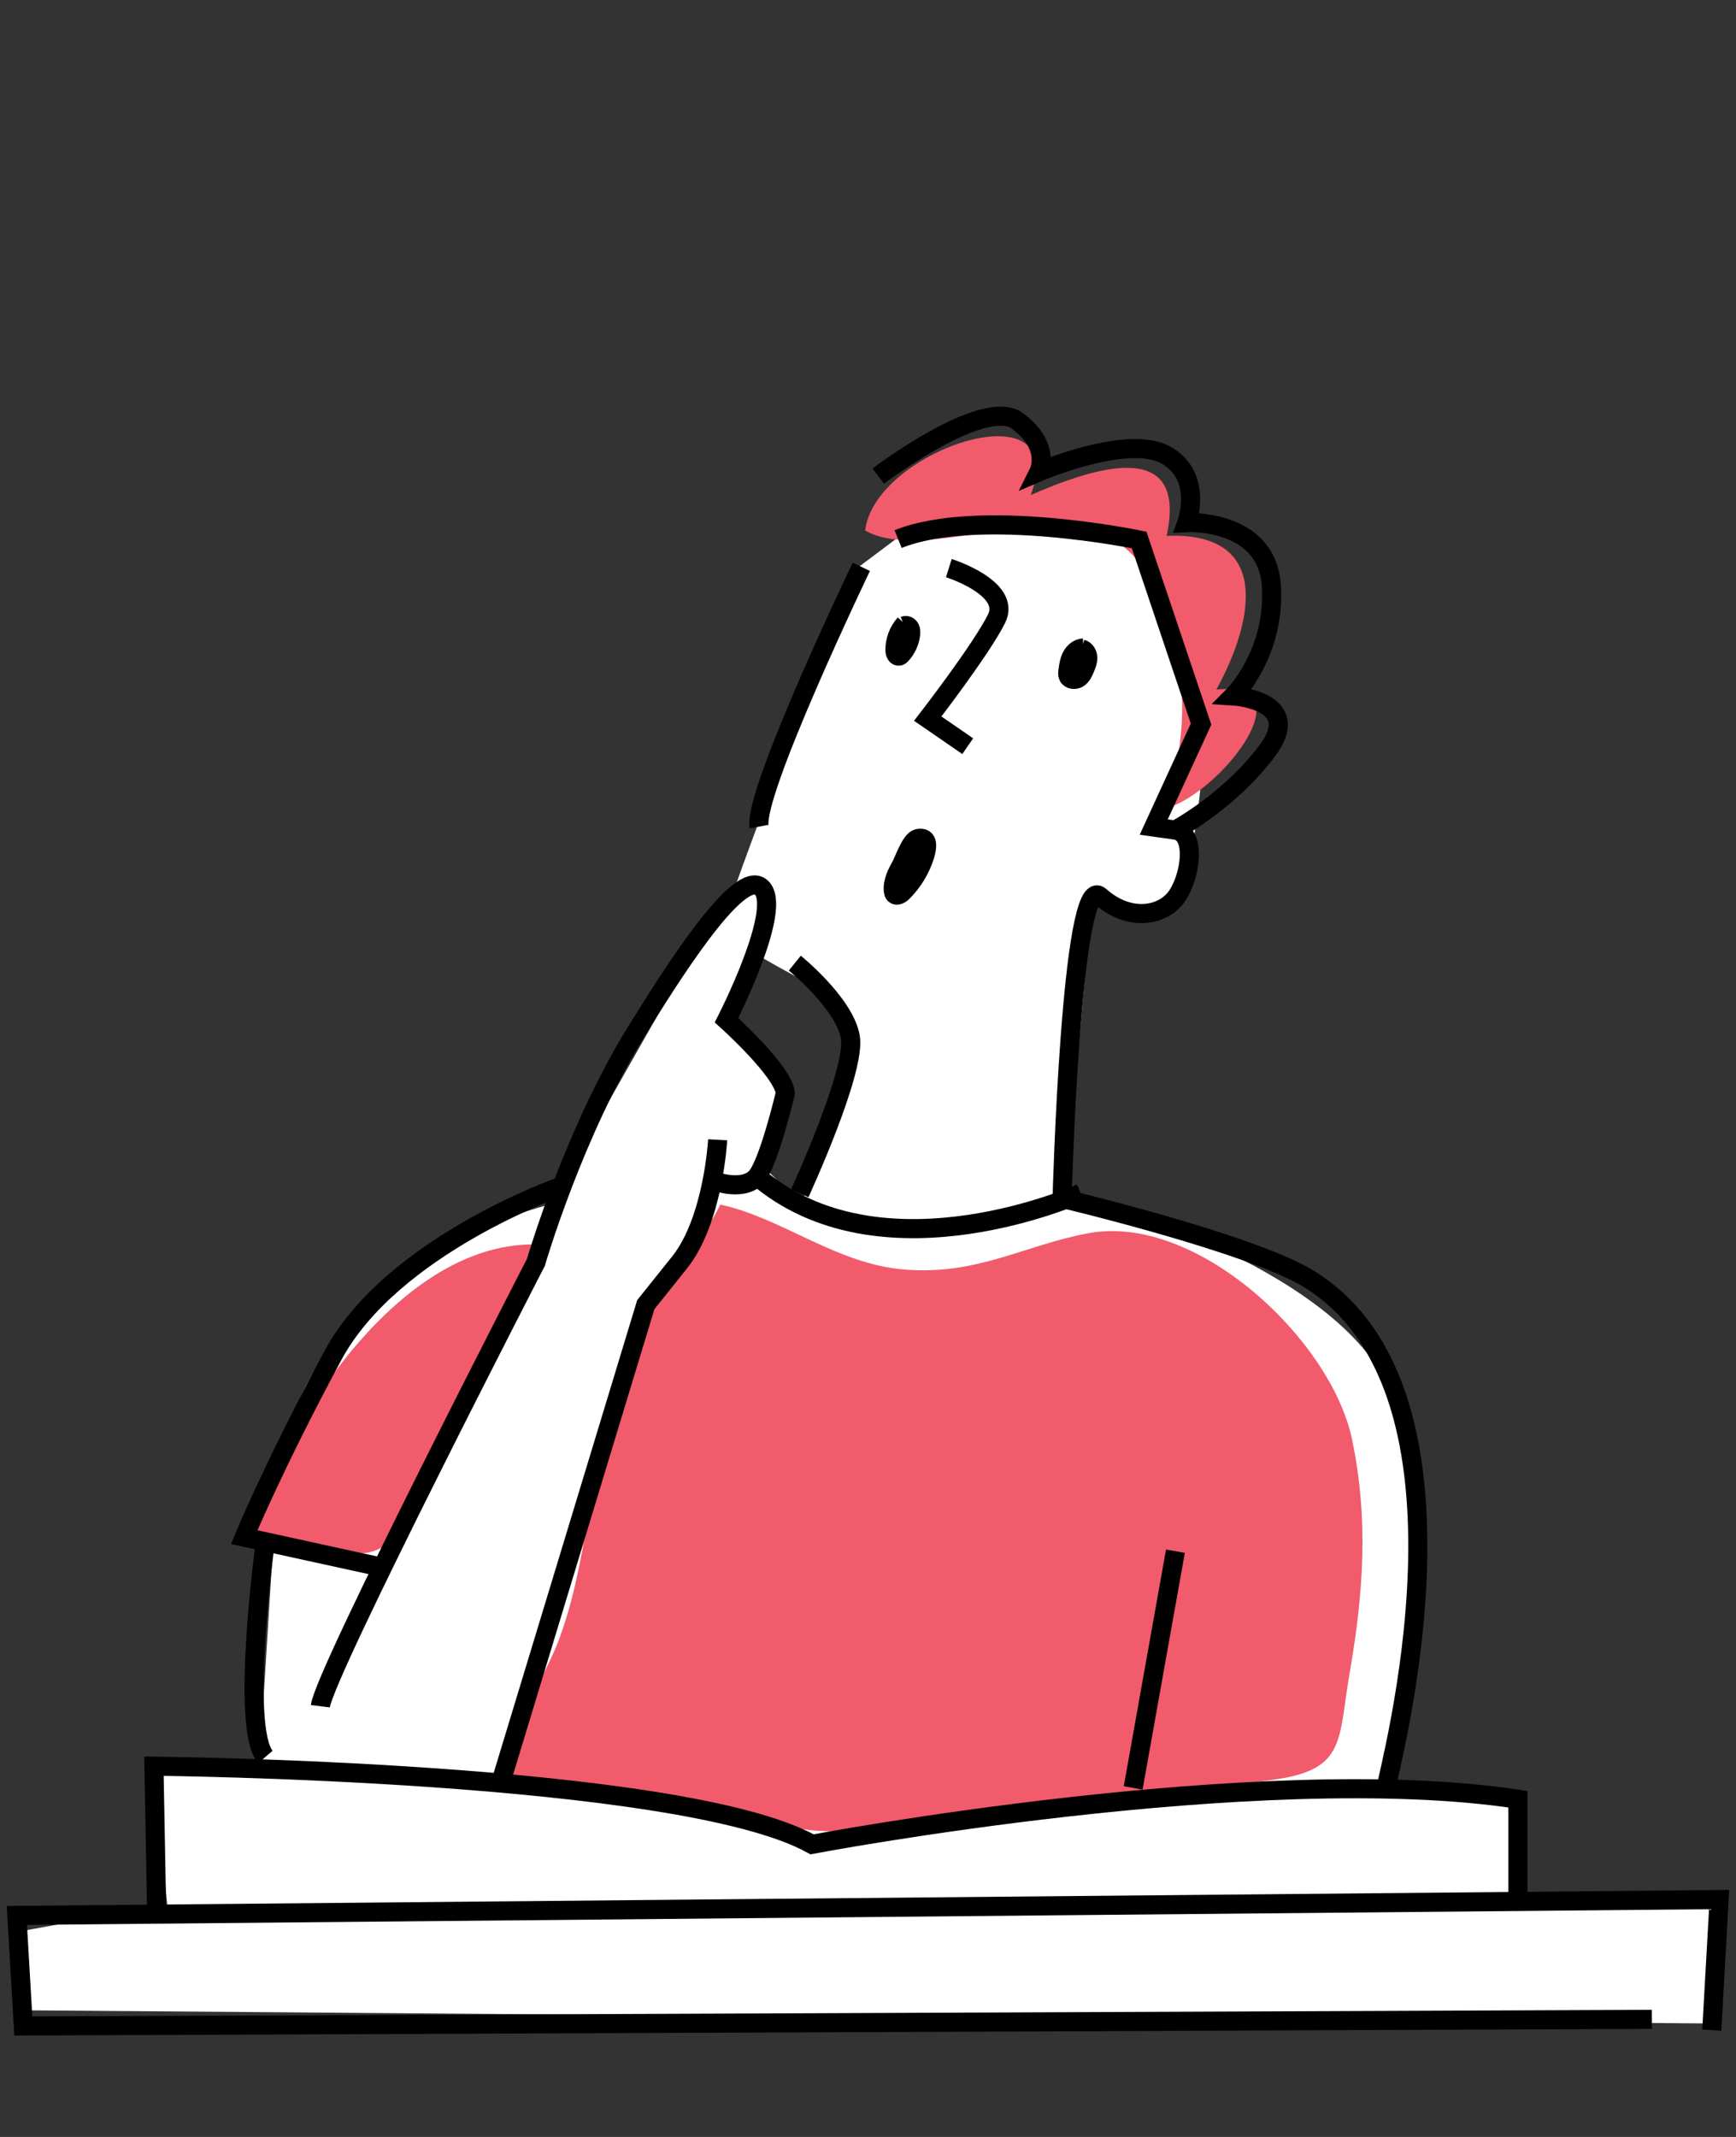 <?xml version="1.0" encoding="UTF-8"?><svg id="_レイヤー_1" xmlns="http://www.w3.org/2000/svg" width="130" height="160" viewBox="0 0 130 160"><rect x="0" y="0" width="130" height="160" fill="#333333" stroke="none"/><defs><style>.cls-1{fill:none;}.cls-1,.cls-2{stroke:#000;stroke-miterlimit:10;stroke-width:1.43px;}.cls-3{fill:#fff;}.cls-4{fill:#f15b6b;}</style></defs><path class="cls-3" d="M67.921,39.735l-3.957,2.967s-9.892,25.717-9.892,26.706,7.914,4.946,7.914,4.946c0,0,1.978,3.956.989,6.924s-2.968,8.902-2.968,8.902c0,0,14.838,2.967,19.784-.989l1.978-21.761s5.935,2.967,6.925-.989c.989-3.956,2.968-17.804,0-21.761-2.968-3.956-11.871-8.902-20.774-4.946Z"/><path class="cls-3" d="M20.438,115.897l-.989,15.826-7.914.989.989,9.891-10.881,1.978v5.935l126.619.989v-8.902h-14.838v-7.913l-9.892-.989s4.946-21.761,0-30.663-23.741-13.848-23.741-13.848l-19.784.989-2.968-2.967,1.978-5.935-4.946-4.946s2.968-5.935,2.968-7.913-3.242-.417-3.242-.417l-12.586,22.178s-21.763,4.946-20.774,25.717Z"/><path class="cls-4" d="M40.485,93.181c-10.456-.459-18.818,13.11-22.021,21.618,2.376.607,4.661,1.401,7.065,1.541,3.908.227,4.083-1.324,5.982-4.83,2.791-5.153,6.061-10.984,8.973-18.329Z"/><path class="cls-4" d="M53.945,90.19c4.711,1.038,8.69,4.467,13.824,4.869,5.474.428,8.915-1.831,13.761-2.727,8.058-1.49,18.137,7.942,19.712,15.419,1.248,5.926.863,11.514-.156,17.397-.884,5.102-.274,7.29-5.481,8.067-10.284,1.534-20.721,2.225-31.004,3.72-4.743.689-7.055-.808-11.769-1.509-4.971-.739-9.954-1.346-14.908-1.926-.126-3.694,2.726-7.472,3.952-10.785,1.343-3.629,1.823-7.311,2.534-11.029.664-3.473,1.176-7.906,2.769-11.219,1.566-3.258,4.357-5.557,6.766-10.277Z"/><path class="cls-4" d="M64.787,39.721c.727-6.102,15.565-10.922,12.396-2.655,4.485-1.957,11.825-4.488,10.178,3.056,7.91-.317,6.532,6.397,3.729,11.506,7.177-.674-.276,8.436-4.205,8.981,2.744-4.967,2.191-15.675-2.748-19.672-4.848-3.924-14.9,1.331-19.35-1.215Z"/><path class="cls-1" d="M11.722,142.648l-.193-10.406s39.379.356,49.281,5.848c0,0,33.445-6.33,52.859-3.376v7.174"/><polyline class="cls-1" points="128.187 152 128.737 142.227 1.263 143.414 1.745 151.69 123.696 151.195"/><path class="cls-1" d="M79.225,89.651s14.408,3.391,18.832,6.133c13.743,8.52,5.923,36.687,5.698,38.297"/><path class="cls-1" d="M53.741,88.505s1.899.633,2.849-.317,2.216-6.33,2.216-6.33c-.109-1.622-4.4-5.47-4.4-5.47,0,0,4.322-8.437,2.591-9.951s-6.994,7.031-9.27,10.673c-4.748,7.596-7.597,17.408-7.597,17.408,0,0-15.827,30.701-16.143,33.233"/><path class="cls-1" d="M64.5,42.44s-8.119,16.921-7.653,19.449"/><path class="cls-1" d="M59.519,72.113s3.687,2.979,4.153,5.507c.466,2.528-3.782,11.721-3.782,11.721"/><path class="cls-1" d="M80.935,89.341s-14.497,6.546-23.85-.935"/><path class="cls-1" d="M79.532,89.809s.664-24.648,2.854-22.699c2.19,1.949,4.718,1.482,5.749-.015,1.031-1.497,1.482-4.717-.128-4.943l-1.61-.226,3.544-7.712-4.635-13.783s-11.964-2.498-18.051-.068"/><path class="cls-1" d="M71.054,42.537s4.718,1.482,3.574,3.784c-1.144,2.302-5.154,7.486-5.154,7.486l2.995,2.062"/><path class="cls-2" d="M81.121,48.516c-.371.013-.692.288-.866.615s-.229.703-.28,1.071c-.021.147-.04.303.023.437.125.268.524.295.768.129s.37-.454.484-.726c.108-.257.217-.524.208-.802s-.172-.572-.443-.641"/><path class="cls-2" d="M67.761,46.708c-.484.539-.754,1.265-.743,1.989.003.202.109.47.308.43.072-.014.127-.069.176-.123.376-.413.62-.945.689-1.499.02-.161.023-.333-.053-.476s-.258-.241-.407-.176"/><path class="cls-1" d="M67.487,64.789c-.327.6-.664,1.249-.587,1.928.009.082.027.169.083.23.158.173.441.017.607-.148.77-.765,1.349-1.722,1.669-2.759.165-.536.321-1.424-.515-1.259-.532.105-1.015,1.565-1.256,2.008Z"/><path class="cls-1" d="M65.77,35.648s7.913-6.014,10.446-4.115c2.532,1.899,1.583,3.798,1.583,3.798,0,0,6.647-2.849,9.496-1.266,2.849,1.583,1.583,5.064,1.583,5.064,0,0,6.014-.317,6.331,4.748.317,5.064-2.849,8.229-2.849,8.229,0,0,5.381.317,2.532,4.115s-6.885,5.931-6.885,5.931"/><path class="cls-1" d="M53.741,85.34s-.317,6.014-2.849,9.179l-2.532,3.165-10.762,35.449"/><path class="cls-1" d="M42.029,88.821s-12.662,4.431-17.093,12.66c-4.432,8.229-6.647,13.61-6.647,13.61l10.129,2.216"/><line class="cls-1" x1="88.022" y1="116.143" x2="84.857" y2="133.868"/><path class="cls-1" d="M19.872,115.408s-1.899,13.926,0,16.142"/></svg>